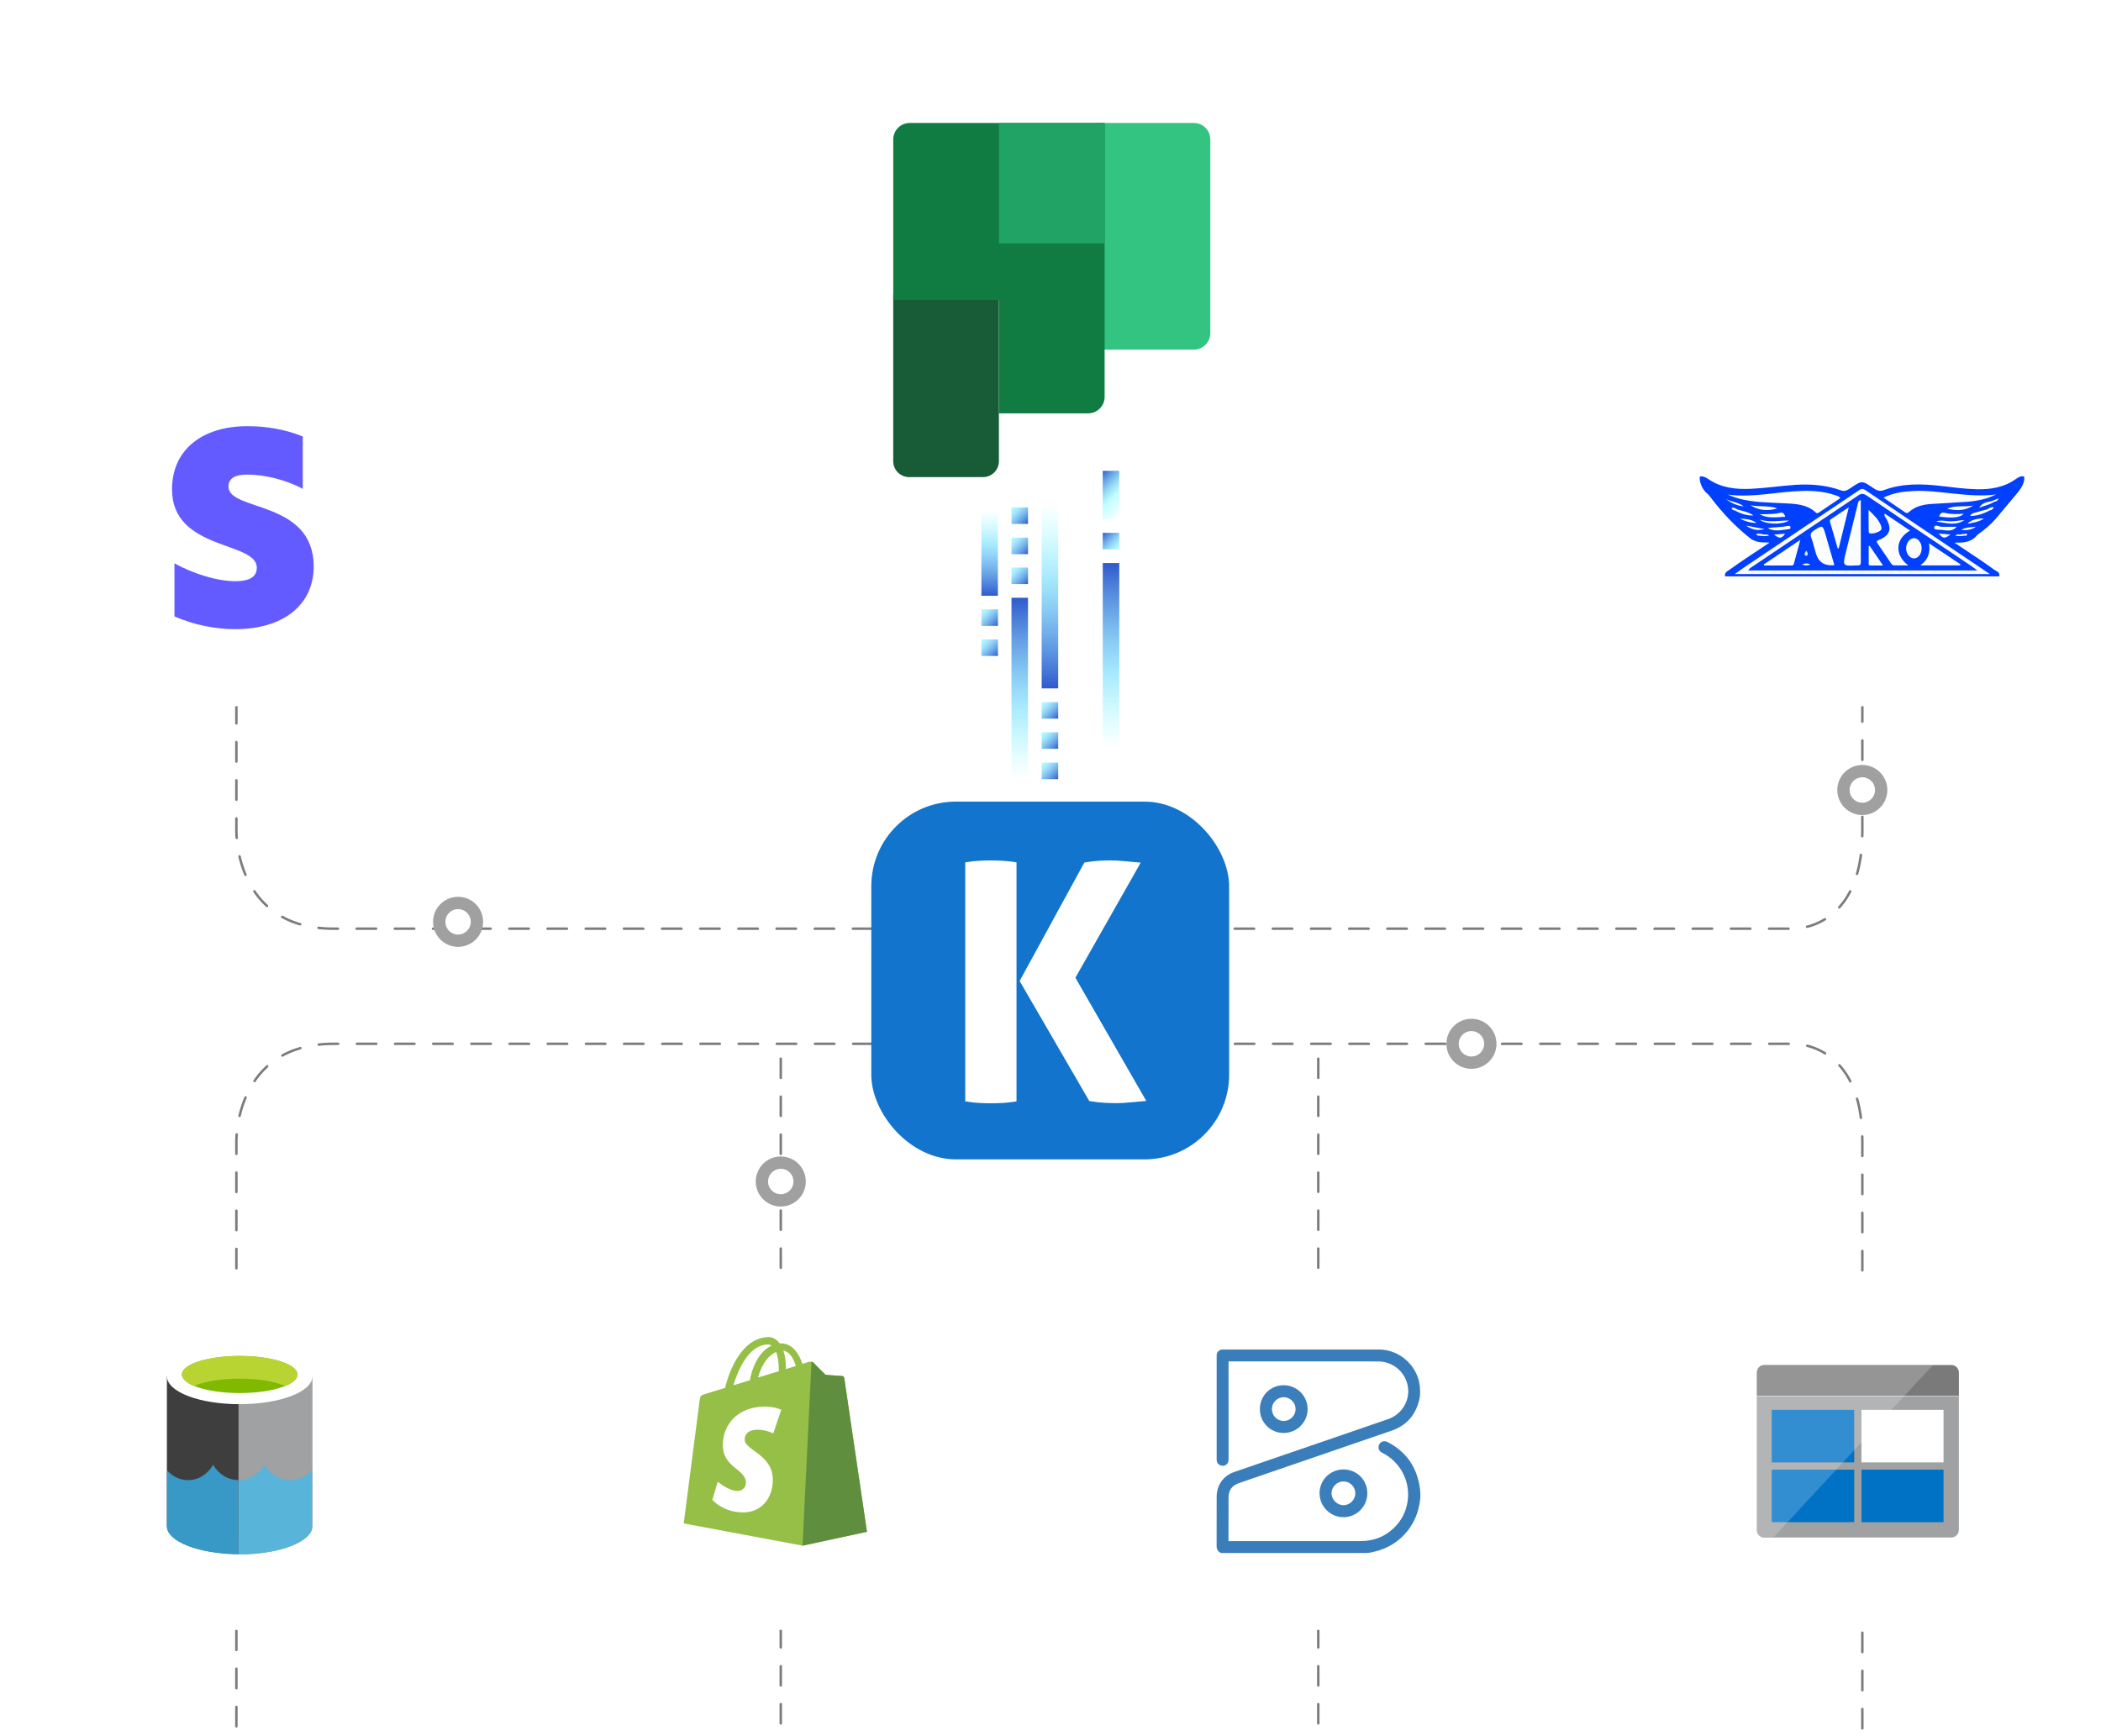 <?xml version="1.0" encoding="UTF-8"?><svg xmlns="http://www.w3.org/2000/svg" width="852" height="704.12" xmlns:xlink="http://www.w3.org/1999/xlink" viewBox="0 0 852 704.12"><defs><filter id="b" filterUnits="userSpaceOnUse"><feOffset dx="0" dy="0"/><feGaussianBlur result="c" stdDeviation="8"/><feFlood flood-color="#000" flood-opacity=".13"/><feComposite in2="c" operator="in"/><feComposite in="SourceGraphic"/></filter><filter id="d" filterUnits="userSpaceOnUse"><feOffset dx="0" dy="0"/><feGaussianBlur result="e" stdDeviation="8"/><feFlood flood-color="#000" flood-opacity=".13"/><feComposite in2="e" operator="in"/><feComposite in="SourceGraphic"/></filter><filter id="f" filterUnits="userSpaceOnUse"><feOffset dx="0" dy="0"/><feGaussianBlur result="g" stdDeviation="8"/><feFlood flood-color="#000" flood-opacity=".13"/><feComposite in2="g" operator="in"/><feComposite in="SourceGraphic"/></filter><filter id="h" filterUnits="userSpaceOnUse"><feOffset dx="0" dy="0"/><feGaussianBlur result="i" stdDeviation="8"/><feFlood flood-color="#000" flood-opacity=".13"/><feComposite in2="i" operator="in"/><feComposite in="SourceGraphic"/></filter><filter id="j" filterUnits="userSpaceOnUse"><feOffset dx="0" dy="0"/><feGaussianBlur result="k" stdDeviation="8"/><feFlood flood-color="#000" flood-opacity=".13"/><feComposite in2="k" operator="in"/><feComposite in="SourceGraphic"/></filter><filter id="l" filterUnits="userSpaceOnUse"><feOffset dx="0" dy="0"/><feGaussianBlur result="m" stdDeviation="8"/><feFlood flood-color="#000" flood-opacity=".13"/><feComposite in2="m" operator="in"/><feComposite in="SourceGraphic"/></filter><linearGradient id="o" x1="530.15" y1="748.07" x2="530.15" y2="674.67" gradientTransform="translate(-116.61 -432.23)" gradientUnits="userSpaceOnUse"><stop offset="0" stop-color="#6cffff" stop-opacity="0"/><stop offset=".41" stop-color="#6ad8fd" stop-opacity=".6"/><stop offset="1" stop-color="#2f59cc"/></linearGradient><linearGradient id="p" x1="567.15" y1="735.41" x2="567.15" y2="660.6" gradientTransform="translate(-116.61 -432.23)" gradientUnits="userSpaceOnUse"><stop offset="0" stop-color="#6cffff" stop-opacity="0"/><stop offset=".41" stop-color="#6ad8fd" stop-opacity=".6"/><stop offset="1" stop-color="#2f59cc"/></linearGradient><linearGradient id="q" x1="-384.72" y1="655.05" x2="-378.02" y2="648.35" gradientTransform="translate(69.18 -432.23) rotate(-180) scale(1 -1)" gradientUnits="userSpaceOnUse"><stop offset="0" stop-color="#6cffff" stop-opacity=".5"/><stop offset=".25" stop-color="#6ad8fd" stop-opacity=".6"/><stop offset="1" stop-color="#2f59cc"/></linearGradient><linearGradient id="r" x1="-387.91" y1="639.53" x2="-374.77" y2="626.39" gradientTransform="translate(69.18 -432.23) rotate(-180) scale(1 -1)" gradientUnits="userSpaceOnUse"><stop offset="0" stop-color="#6cffff" stop-opacity="0"/><stop offset=".41" stop-color="#6cffff" stop-opacity=".4"/><stop offset="1" stop-color="#2f59cc"/></linearGradient><linearGradient id="s" x1="-590.3" y1="1184.06" x2="-590.3" y2="1109.25" gradientTransform="translate(-164.53 1388.44) rotate(-180)" xlink:href="#o"/><linearGradient id="t" x1="-565.86" y1="1181.46" x2="-565.86" y2="1146.81" gradientTransform="translate(-164.53 1388.44) rotate(-180)" xlink:href="#o"/><linearGradient id="u" x1="691.81" y1="1110.34" x2="698.51" y2="1103.64" gradientTransform="translate(-293.83 1357.47) scale(1 -1)" xlink:href="#q"/><linearGradient id="v" x1="691.84" y1="1098.11" x2="698.54" y2="1091.4" gradientTransform="translate(-293.83 1357.47) scale(1 -1)" xlink:href="#q"/><linearGradient id="w" x1="716.25" y1="1072.7" x2="722.95" y2="1066" gradientTransform="translate(-293.83 1357.47) scale(1 -1)" xlink:href="#q"/><linearGradient id="x" x1="716.28" y1="1060.47" x2="722.98" y2="1053.77" gradientTransform="translate(-293.83 1357.47) scale(1 -1)" xlink:href="#q"/><linearGradient id="y" x1="716.28" y1="1048.14" x2="722.98" y2="1041.44" gradientTransform="translate(-293.83 1357.47) scale(1 -1)" xlink:href="#q"/><linearGradient id="z" x1="704.01" y1="1151.68" x2="710.72" y2="1144.98" gradientTransform="translate(-293.83 1357.47) scale(1 -1)" xlink:href="#q"/><linearGradient id="aa" x1="704.04" y1="1139.39" x2="710.75" y2="1132.69" gradientTransform="translate(-293.83 1357.47) scale(1 -1)" xlink:href="#q"/><linearGradient id="ab" x1="704.04" y1="1127.26" x2="710.75" y2="1120.56" gradientTransform="translate(-293.83 1357.47) scale(1 -1)" xlink:href="#q"/><clipPath id="ay"><rect x="361.07" y="49.88" width="129.74" height="144.8" fill="none" stroke-width="0"/></clipPath><clipPath id="az"><rect x="361.07" y="49.88" width="130.9" height="144.8" fill="none" stroke-width="0"/></clipPath><clipPath id="ba"><rect x="361.07" y="49.88" width="130.9" height="144.8" fill="none" stroke-width="0"/></clipPath></defs><g id="a"><line x1="534.59" y1="698.98" x2="534.59" y2="423.35" fill="none" stroke="#7c7c7c" stroke-dasharray="0 0 7.8 7.6" stroke-linecap="round" stroke-miterlimit="10"/><line x1="316.62" y1="698.98" x2="316.62" y2="423.35" fill="none" stroke="#7c7c7c" stroke-dasharray="0 0 7.8 7.6" stroke-linecap="round" stroke-miterlimit="10"/><path d="M95.86,700.17v-237.46s-.66-39.36,39.36-39.36h592.03s27.97-.88,27.97,39.36v240.91" fill="none" stroke="#7c7c7c" stroke-dasharray="0 0 7.88 7.6" stroke-linecap="round" stroke-miterlimit="10"/><path d="M95.86,161.67v175.63s-.66,39.36,39.36,39.36h592.03s27.97.88,27.97-39.36v-179.08" fill="none" stroke="#7c7c7c" stroke-dasharray="0 0 7.88 7.6" stroke-linecap="round" stroke-miterlimit="10"/><rect x="353.33" y="325.12" width="145.1" height="145.1" rx="34.3" ry="34.3" fill="#1274cc" stroke-width="0"/><path d="M436.09,396.55l26.5-46.68-1.1-.1c-2.03-.18-3.98-.35-5.84-.53-1.87-.18-3.59-.27-5.11-.27-1.41,0-2.97.04-4.75.13-1.75.09-3.68.32-5.73.67l-.34.06-26.24,48.04,28.25,48.69.33.05c2.15.36,4.12.58,5.85.67,1.75.09,3.35.14,4.75.14,1.5,0,3.24-.09,5.18-.27,1.9-.18,3.87-.36,5.9-.53l1.1-.1-28.76-50Z" fill="#fff" stroke-width="0"/><path d="M406.64,349.12c-3.44-.19-6.56-.17-9.64,0-1.63.09-3.3.27-4.98.54l-.6.1v96.93l.6.1c1.68.27,3.36.45,4.98.54,1.62.09,3.24.14,4.82.14s3.2-.05,4.82-.14c1.62-.09,3.3-.27,4.98-.54l.6-.1v-96.93l-.6-.1c-1.68-.26-3.36-.45-4.98-.54Z" fill="#fff" stroke-width="0"/><rect x="680.97" y="516.18" width="144.85" height="144.85" rx="34.3" ry="34.3" fill="#fff" filter="url(#b)" stroke-width="0"/><rect x="24.79" y="516.18" width="144.85" height="144.85" rx="34.3" ry="34.3" fill="#fff" filter="url(#d)" stroke-width="0"/><rect x="682.24" y="141.59" width="144.85" height="144.85" rx="34.3" ry="34.3" fill="#fff" filter="url(#f)" stroke-width="0"/><rect x="26.06" y="141.59" width="144.85" height="144.85" rx="34.3" ry="34.3" fill="#fff" filter="url(#h)" stroke-width="0"/><rect x="243.51" y="516.18" width="144.85" height="144.85" rx="34.3" ry="34.3" fill="#fff" filter="url(#j)" stroke-width="0"/><rect x="462.24" y="516.18" width="144.85" height="144.85" rx="34.3" ry="34.3" fill="#fff" filter="url(#l)" stroke-width="0"/><circle cx="185.76" cy="373.88" r="7.65" fill="#fff" stroke="#a0a0a0" stroke-miterlimit="10" stroke-width="5"/><circle cx="755.21" cy="320.41" r="7.65" fill="#fff" stroke="#a0a0a0" stroke-miterlimit="10" stroke-width="5"/><circle cx="596.7" cy="423.35" r="7.65" fill="#fff" stroke="#a0a0a0" stroke-miterlimit="10" stroke-width="5"/><circle cx="316.62" cy="479.2" r="7.65" fill="#fff" stroke="#a0a0a0" stroke-miterlimit="10" stroke-width="5"/></g><g id="n"><rect x="410.18" y="242.44" width="6.7" height="73.41" fill="url(#o)" stroke-width="0"/><rect x="447.19" y="228.37" width="6.7" height="74.81" fill="url(#p)" stroke-width="0"/><rect x="447.19" y="216.11" width="6.7" height="6.7" fill="url(#q)" stroke-width="0"/><rect x="447.19" y="190.96" width="6.7" height="19.58" fill="url(#r)" stroke-width="0"/><rect x="422.42" y="204.39" width="6.7" height="74.81" fill="url(#s)" stroke-width="0"/><rect x="397.98" y="206.98" width="6.7" height="34.65" fill="url(#t)" stroke-width="0"/><rect x="397.98" y="247.14" width="6.7" height="6.7" fill="url(#u)" stroke-width="0"/><rect x="397.98" y="259.34" width="6.7" height="6.7" fill="url(#v)" stroke-width="0"/><rect x="422.42" y="284.77" width="6.7" height="6.7" fill="url(#w)" stroke-width="0"/><rect x="422.42" y="296.98" width="6.7" height="6.7" fill="url(#x)" stroke-width="0"/><rect x="422.42" y="309.3" width="6.7" height="6.7" fill="url(#y)" stroke-width="0"/><rect x="410.18" y="205.79" width="6.7" height="6.7" fill="url(#z)" stroke-width="0"/><rect x="410.18" y="218.06" width="6.7" height="6.7" fill="url(#aa)" stroke-width="0"/><rect x="410.18" y="230.18" width="6.7" height="6.7" fill="url(#ab)" stroke-width="0"/></g><g id="aw"><g id="ax"><g clip-path="url(#ay)"><g clip-path="url(#az)"><g clip-path="url(#ba)"><path d="M398.64,193.51h-29.97c-3.56,0-6.45-2.9-6.45-6.48v-67.49l22.62-6.7,20.24,6.7v67.49c0,3.58-2.89,6.48-6.45,6.48h0Z" fill="#185c37" stroke-width="0"/><path d="M445.09,49.88h39.06c3.68,0,6.66,3,6.66,6.69v78.54c0,3.7-2.98,6.69-6.66,6.69h-39.06l-7.62-49.08,7.62-42.85Z" fill="#33c481" stroke-width="0"/><path d="M362.23,56.57v65.12h42.86v45.96h36.2c3.68,0,6.66-3,6.66-6.69V49.88h-79.06c-3.68,0-6.66,3-6.66,6.7h0Z" fill="#107c41" stroke-width="0"/><path d="M405.09,49.88h42.86v48.84h-42.86v-48.84Z" fill="#21a366" stroke-width="0"/></g></g></g></g></g><g id="bb"><g id="bc"><g id="bd"><path id="be" d="M342.35,558.81c-.06-.38-.37-.66-.75-.7-.3-.05-6.83-.5-6.83-.5,0,0-4.54-4.49-4.98-4.99-.5-.5-1.45-.35-1.84-.25-.05,0-1,.3-2.54.8-1.45-4.34-4.14-8.33-8.82-8.33h-.4c-1.35-1.74-2.99-2.54-4.39-2.54-10.92.05-16.1,13.66-17.75,20.59-4.24,1.3-7.23,2.24-7.63,2.34-2.34.75-2.44.8-2.74,3.04-.25,1.74-6.43,49.6-6.43,49.6l48.2,9.02,26.12-5.63s-9.17-62.01-9.22-62.46ZM322.76,554.02c-1.2.4-2.59.8-4.09,1.25v-.9c.04-2.23-.3-4.46-1-6.58,2.44.35,4.09,3.09,5.08,6.23ZM314.74,548.34c.65,1.69,1.1,4.09,1.1,7.33v.45c-2.64.8-5.53,1.69-8.42,2.59,1.65-6.18,4.69-9.22,7.33-10.37ZM311.5,545.3c.5.01.98.17,1.4.45-3.49,1.64-7.23,5.78-8.82,14.06-2.29.7-4.59,1.4-6.68,2.04,1.89-6.28,6.28-16.55,14.11-16.55Z" fill="#95bf47" stroke-width="0"/><path id="bf" d="M341.61,558.11c-.3-.05-6.83-.5-6.83-.5,0,0-4.54-4.49-4.99-4.99-.18-.19-.43-.3-.7-.3l-3.64,74.58,26.12-5.63s-9.17-62.01-9.22-62.41c-.06-.39-.36-.69-.75-.75Z" fill="#5e8e3e" stroke-width="0"/><path id="bg" d="M316.82,571.79l-3.24,9.57c-1.96-.95-4.1-1.46-6.28-1.5-5.08,0-5.33,3.19-5.33,3.99,0,4.39,11.42,6.03,11.42,16.3,0,8.08-5.13,13.26-12.01,13.26-8.28,0-12.51-5.13-12.51-5.13l2.19-7.33s4.34,3.74,8.03,3.74c1.8.07,3.32-1.33,3.39-3.13,0-.05,0-.11,0-.16,0-5.73-9.37-5.98-9.37-15.35,0-7.88,5.68-15.55,17.1-15.55,4.49.05,6.63,1.3,6.63,1.3Z" fill="#fff" stroke-width="0"/></g><g id="bh"><path d="M92.65,197.37c0-3.53,2.9-4.89,7.69-4.89,6.88,0,15.56,2.08,22.44,5.79v-21.26c-7.51-2.99-14.93-4.16-22.44-4.16-18.37,0-30.58,9.59-30.58,25.6,0,24.97,34.38,20.99,34.38,31.76,0,4.16-3.62,5.52-8.69,5.52-7.51,0-17.1-3.08-24.7-7.24v21.53c8.41,3.62,16.92,5.16,24.7,5.16,18.82,0,31.76-9.32,31.76-25.51-.09-26.96-34.56-22.17-34.56-32.3Z" fill="#635bff" fill-rule="evenodd" stroke-width="0"/></g><g id="bi"><path id="bj" d="M810.73,233.76h-111.18c-.37-1.53.88-2.04,1.81-2.69,5.24-3.81,10.76-7.29,16.23-11-1.86-.14-3.66.09-5.38-.51-.83-.28-1.67-.6-2.37-1.16-6.03-4.73-11.32-10.3-15.96-16.43-.46-.6-.88-1.21-1.44-1.67-1.81-1.48-2.74-3.43-3.15-5.66v-1.35c1.44-.32,2.55.42,3.62,1.11,5.24,3.53,11.09,4.13,17.16,3.85,5.89-.28,11.73-1.16,17.67-1.58,6.49-.46,12.85.05,18.97,2.27,1.25.46,2.27-.05,3.29-.7,5.24-3.53,4.87-3.53,10.11,0,1.3.88,2.5,1.07,3.94.51,7.47-2.78,15.21-2.55,22.96-1.67,4.92.56,9.83,1.25,14.8,1.35,5.47.09,10.9-.74,15.63-4.13.97-.7,2.09-1.39,3.43-1.02v1.35c-.42,2.23-1.62,3.94-3.11,5.71-2.32,2.78-4.68,5.48-6.96,8.31-2.13,2.64-4.55,5.06-7.28,7.05-.65.46-1.35.93-1.9,1.53-1.72,2-3.99,2.74-6.54,2.83-.79.05-1.62-.05-2.46.09,5.43,3.67,10.95,7.15,16.19,11,1.02.6,2.32,1.07,1.9,2.6Z" fill="#0040fe" stroke-width="0"/><path id="bk" d="M806.88,232.84h-103.43c1.72-1.21,3.11-2.23,4.5-3.16,15.26-10.26,30.47-20.46,45.73-30.72.93-.65,1.62-.97,2.74-.19,16.51,11.18,33.02,22.27,49.54,33.41.19.05.42.23.93.65Z" fill="#fbfbfe" stroke-width="0"/><path id="bl" d="M746.3,202.02l-8.49,5.71c-.51.32-.93.7-1.53.09-3.66-3.39-8.35-3.48-12.89-3.71-6.12-.32-12.29-.28-18.27-1.9-1.53-.42-3.06-.97-4.55-1.62,10.2,1.39,20.13-1.21,30.24-1.48,4.55-.14,9,.23,13.36,1.72.7.23,1.53.37,2.13,1.21ZM763.79,201.84c3.9-1.95,7.84-2.46,11.83-2.69,5.52-.32,10.95.46,16.37,1.02,5.8.6,11.64,1.16,17.49.37-3.71,1.86-7.65,2.64-11.69,2.97-4.78.37-9.6.56-14.43.88-3.34.23-6.63.88-9.23,3.29-.56.51-.97.51-1.53.14-2.83-1.95-5.71-3.9-8.81-5.99Z" fill="#fefefe" stroke-width="0"/><path id="bm" d="M713.56,208.57c2.83-.05,5.66.05,8.44-.6,1.07-.23,1.62.42,1.95,1.62-3.62.19-7.1.79-10.39-1.02Z" fill="#fff" stroke-width="0"/><path id="bn" d="M709.85,204.9c3.57.79,7.37,0,10.85,1.3-3.8,1.16-7.47.88-10.85-1.3ZM789.62,206.29c3.43-1.44,7.05-.6,10.53-1.25-3.29,2.18-6.86,2.18-10.53,1.25Z" fill="#fff" stroke-width="0"/><path id="bo" d="M786.38,209.49c.37-1.3,1.07-1.76,2.18-1.48,2.55.56,5.1.56,7.79.37-1.44,1.53-4.68,1.9-9.97,1.11Z" fill="#fff" stroke-width="0"/><path id="bp" d="M793.47,213.67c-1.76,2-3.94,1.53-5.94,1.25-1.11-.14-3.34.14-3.2-.97.28-1.58,2.09-.23,3.2-.28,1.99-.05,3.94,0,5.94,0ZM716.8,214.14c2.69-.32,5.38-.28,8.02-.79.46-.09,1.16-.23,1.25.51.14.79-.56.7-1.02.79-2.78.32-5.57,1.11-8.26-.51Z" fill="#fff" stroke-width="0"/><path id="bq" d="M796.63,210.93c-3.71,2.55-7.65,1.07-11.5.6,1.86-.74,3.76-.14,5.66-.09,1.99.05,3.9-.42,5.84-.51Z" fill="#fff" stroke-width="0"/><path id="br" d="M713.65,210.75c3.8,1.21,7.65.37,11.83.37-2.74,1.81-9.69,1.62-11.83-.37Z" fill="#fff" stroke-width="0"/><path id="bs" d="M712.35,212.09c-2.41,0-4.64-.65-6.77-1.72,2.41.05,4.78.28,6.77,1.72ZM804.47,210.33c-2.04,1.39-4.27,1.62-6.54,2.09.79-1.3,4.04-2.32,6.54-2.09Z" fill="#fff" stroke-width="0"/><path id="bt" d="M699.83,202.4c2.37,1.16,5.15,1.3,7.28,2.97-2.74-.23-5.1-1.44-7.28-2.97Z" fill="#fff" stroke-width="0"/><path id="bu" d="M708.08,213.16c2.74.51,4.82.93,7.47,1.44-2.74.74-5.01.32-7.47-1.44ZM801.31,213.62c-1.81,1.25-3.8,1.62-5.98,1.25,1.86-1.07,3.94-.97,5.98-1.25Z" fill="#fff" stroke-width="0"/><path id="bv" d="M719.4,216.83c1.53-.14,2.92-.23,4.5-.37-1.39,2.04-2.27,2.09-4.5.37ZM786.19,216.41c1.67.14,3.15.28,4.73.37-2.23,1.76-2.97,1.72-4.73-.37Z" fill="#fff" stroke-width="0"/><path d="M715.18,216.78c-.97-.28-1.95-.46-3.06-.19.42.6.79.74,1.25.65,1.3.14,2.6.46,4.08-.09-.83-.6-1.62-.28-2.27-.37Z" fill="#fff" stroke-width="0"/><path d="M797.23,216.46c-.29.04-.59.09-.9.13-.32-.06-.7.09-1.05.16-.06,0-.13.02-.19.03-.7.19-1.48-.37-2.18.46,1.44.37,2.69.14,3.99,0,.32.05.65.09.74-.28.14-.37-.09-.56-.42-.51Z" fill="#fff" stroke-width="0"/><path d="M805.81,206.62c-1.21.32-2.46.56-3.62.97-1.11.37-2.55.28-3.29,1.67,2.37.05,5.06-.7,7.84-2.18.74-.19,1.44-.42,1.76-1.35-1.16-.19-1.9.46-2.69.88Z" fill="#fff" stroke-width="0"/><path d="M702.19,205.92c.14.93.79.97,1.39,1.16,2.32,1.25,4.78,2.09,7.47,2-1.95-1.48-4.31-1.76-6.54-2.46-.7-.42-1.44-.84-2.32-.7Z" fill="#fff" stroke-width="0"/><path d="M808.08,203.09c-1.81.65-3.99.42-5.47,2.78,2.32-.79,4.31-1.21,6.03-2.32.65-.09,1.35-.28,1.9-1.44-1.07.42-1.76.7-2.46.97Z" fill="#fff" stroke-width="0"/><path id="bw" d="M801.87,231.35h-92.95c.56-.93,1.44-1.35,2.18-1.86,14.1-9.51,28.25-18.98,42.35-28.49,1.25-.88,2.13-.93,3.48-.05,14.01,9.51,28.11,18.93,42.16,28.4.7.51,1.48,1.07,2.78,2Z" fill="#0040fe" stroke-width="0"/><path id="bx" d="M773.85,229.31h-5.57c-.56,0-.93-.14-1.3-.65-1.86-2.78-3.71-5.52-5.61-8.26-.51-.74-.46-.97.46-1.35,4.64-1.9,5.52-4.5,3.01-8.86-.28-.46-.88-.84-.56-1.9,3.48,2.32,6.86,4.59,10.3,6.91-5.94,3.25-6.45,9.84-.74,14.11Z" fill="#fefefe" stroke-width="0"/><path id="by" d="M754.6,202.77v25.24c0,.93-.28,1.39-1.25,1.3h-.23c-5.94.32-5.98.28-4.55-5.43,1.58-6.45,3.2-12.9,4.78-19.35.14-.6.09-1.35,1.25-1.76Z" fill="#fbfcfe" stroke-width="0"/><path id="bz" d="M743.84,229.12c-.23.09-.32.14-.37.14q-5.61.42-7.14-5.01c-.6-2.04-1.07-4.13-1.81-6.13-.51-1.39-.23-2.09.97-2.88,3.66-2.37,3.62-2.41,4.82,1.62,1.21,4.08,2.37,8.17,3.53,12.25Z" fill="#fdfefe" stroke-width="0"/><path id="ca" d="M794.87,229.31h-16.14c3.06-2.23,4.17-5.06,3.53-8.96,4.45,2.97,8.63,5.75,12.76,8.54,0,.14-.09.28-.14.42ZM715.23,228.94c4.82-3.25,9.6-6.45,14.84-9.98-.97,3.53-1.76,6.59-2.6,9.65-.23.93-.97.74-1.62.74h-10.44c-.05-.19-.09-.28-.19-.42Z" fill="#fdfdfe" stroke-width="0"/><path id="cb" d="M749.73,205.74c-1.44,5.89-2.74,11.28-4.08,16.61-.14.05-.28.09-.42.09-1.07-3.62-2.09-7.29-3.15-10.9-.14-.51.19-.84.56-1.07,2.27-1.48,4.45-2.97,7.1-4.73Z" fill="#fcfdfe" stroke-width="0"/><path id="cc" d="M779.28,222.39c0,2.32-1.44,4.13-3.2,4.08-1.62-.05-3.06-1.86-3.11-3.99-.05-2.18,1.44-4.18,3.11-4.22,1.76,0,3.2,1.86,3.2,4.13ZM757.76,206.85c2.23,2.09,4.04,3.9,5.01,6.31.42,1.07.28,1.9-.79,2.41-1.25.56-2.6,1.07-3.99.65-.14-.05-.19-.51-.19-.79-.05-2.69-.05-5.38-.05-8.58Z" fill="#fcfcfe" stroke-width="0"/><path id="cd" d="M758.22,221.42c1.72,2.51,3.39,5.01,5.38,7.93h-5.01c-.37,0-.79-.09-.79-.56v-7.33c.14-.05.28-.05.42-.05Z" fill="#fcfdfe" stroke-width="0"/><path id="ce" d="M730.81,228.98c1.11-.6,2.23-.6,3.34,0-1.07.42-2.23.42-3.34,0Z" fill="#fefefe" stroke-width="0"/><path id="cf" d="M732.48,223.28c.32.65.97,1.25.37,2-.09.14-.7.14-.83,0-.56-.7.09-1.3.46-2Z" fill="#dae3fe" stroke-width="0"/></g><g id="cg"><path d="M510.91,571.51c0-5.41,4.25-9.68,9.63-9.69,5.35,0,9.7,4.3,9.73,9.64.03,5.36-4.34,9.73-9.72,9.73-5.37,0-9.64-4.29-9.64-9.68ZM515.77,571.47c0,2.67,2.12,4.84,4.76,4.86,2.62.02,4.83-2.16,4.86-4.79.03-2.6-2.17-4.84-4.78-4.86-2.64-.02-4.83,2.15-4.83,4.78Z" fill="#3a7ebb" stroke-width="0"/><path d="M544.83,595.99c5.4,0,9.65,4.25,9.65,9.65,0,5.36-4.32,9.71-9.65,9.71-5.37,0-9.73-4.37-9.72-9.75.02-5.36,4.31-9.62,9.72-9.62ZM544.83,600.85c-2.65,0-4.83,2.13-4.86,4.77-.03,2.57,2.22,4.84,4.81,4.86,2.61.01,4.83-2.19,4.83-4.81,0-2.66-2.13-4.82-4.78-4.82Z" fill="#3a7ebb" stroke-width="0"/><path d="M575.72,603.1c-1.27-8.27-5.58-14.37-13.02-18.23-1.33-.69-2.77-.25-3.4.96-.65,1.26-.17,2.72,1.2,3.39,6.87,3.36,11.3,10.9,10.41,18.94-.5,4.56-2.41,8.44-5.7,11.6-3.76,3.61-8.31,5.29-13.51,5.28-17.59,0-35.93,0-53.52.01v-.43h0c.02-5.48,0-11.64.01-17.09,0-3.15,1.32-5.01,4.31-6.04,20.63-7.09,41.27-14.14,61.89-21.26,5.83-2.02,9.5-6.13,11.06-12.11.75-2.67.31-6,.29-6.13-1-8.21-8.24-14.64-16.49-14.64-20.98,0-41.96,0-62.93,0-.21,0-.43,0-.64,0-1.29.04-2.27,1.02-2.3,2.31-.01.46,0,.91,0,1.37,0,13.59,0,27.18,0,40.77,0,.6.06,1.17.43,1.68.66.88,1.77,1.24,2.79.9.99-.33,1.61-1.26,1.61-2.44,0-12.95,0-25.89-.01-38.84,0-.02,0-.03,0-.05v-.89h.86s.02,0,.03,0c19.74.03,39.48.02,59.23.02.94,0,1.88.03,2.81.21,5.48,1.03,9.53,5.57,9.91,11.09.37,5.3-2.95,10.3-8.09,12.08-7.01,2.44-14.04,4.84-21.06,7.25-13.79,4.73-27.59,9.45-41.37,14.2-4.43,1.52-7.14,5.39-7.14,10.05,0,6.63.02,13.27-.02,19.9,0,1.42.5,2.36,1.79,2.9h59c1.78-.08,2.55-.38,3.5-.6,9.37-2.23,16.43-9.82,17.97-19.31.06-.35.73-2.86.11-6.86Z" fill="#3a7dbb" stroke-width="0"/></g><g id="ch"><path id="ci" d="M712.41,620.49c0,1.64,1.31,3.11,2.95,3.11h75.89c1.64,0,3.11-1.3,3.11-3.11v-54.26h-81.96v54.26Z" fill="#a0a1a2" fill-rule="evenodd" stroke-width="0"/><path id="cj" d="M791.26,553.61h-75.89c-1.64,0-2.95,1.47-2.95,3.11v9.34h81.96v-9.34c0-1.64-1.31-3.11-3.11-3.11Z" fill="#7a7a7a" fill-rule="evenodd" stroke-width="0"/><rect id="ck" x="718.48" y="571.81" width="33.44" height="21.31" fill="#0072c6" stroke-width="0"/><rect id="cl" x="718.48" y="596.06" width="33.44" height="21.31" fill="#0072c6" stroke-width="0"/><rect id="cm" x="754.87" y="571.81" width="33.27" height="21.31" fill="#fff" stroke-width="0"/><rect id="cn" x="754.87" y="596.06" width="33.27" height="21.31" fill="#0072c6" stroke-width="0"/><path id="co" d="M715.69,553.61c-1.81,0-3.28,1.47-3.28,3.28v63.26c0,1.81,1.47,3.28,3.28,3.28h3.6l64.59-69.82h-68.19Z" fill="rgba(255,255,255,.2)" fill-rule="evenodd" stroke-width="0"/></g><g id="cp"><path id="cq" d="M67.68,558.15v60.74c0,6.36,13.12,11.37,29.52,11.37v-72.12h-29.52Z" fill="#3e3e3e" fill-rule="evenodd" stroke-width="0"/><path id="cr" d="M96.73,630.43h.47c16.25,0,29.52-5.18,29.52-11.37v-60.91h-29.99v72.29Z" fill="#a0a1a2" fill-rule="evenodd" stroke-width="0"/><path id="cs" d="M126.73,558.14c0,6.36-13.14,11.37-29.54,11.37s-29.52-5.01-29.52-11.37,13.29-11.37,29.52-11.37,29.54,5.18,29.54,11.37Z" fill="#fff" fill-rule="evenodd" stroke-width="0"/><path id="ct" d="M120.63,557.47c0,4.18-10.45,7.53-23.42,7.53s-23.44-3.34-23.44-7.53,10.47-7.53,23.44-7.53,23.42,3.34,23.42,7.53Z" fill="#7fba00" fill-rule="evenodd" stroke-width="0"/><path id="cu" d="M115.79,562.15c3.13-1.33,4.84-2.83,4.84-4.67,0-4.18-10.45-7.54-23.42-7.54s-23.44,3.36-23.44,7.54c0,1.67,1.88,3.34,4.84,4.67,4.22-1.84,10.94-3,18.6-3s14.21,1.16,18.58,3Z" fill="#b8d432" fill-rule="evenodd" stroke-width="0"/><path id="cv" d="M96.73,630.43v-30.12c-4.37,0-8.13-2.51-10.3-6.19-2.2,3.68-5.78,6.19-10.15,6.19-3.43,0-6.4-1.5-8.59-4.02v22.76c0,6.19,12.97,11.22,29.05,11.37Z" fill="#3999c6" fill-rule="evenodd" stroke-width="0"/><path id="cw" d="M117.67,600.32c-4.37,0-8.28-2.51-10.47-6.19-2.03,3.68-5.78,6.02-10.15,6.19v30.12c16.25,0,29.52-5.18,29.52-11.37v-22.93c-2.18,2.51-5.31,4.18-8.89,4.18Z" fill="#59b4d9" fill-rule="evenodd" stroke-width="0"/><path id="cx" d="M96.88,600.32l-.15,30.12h.32l-.17-30.12q.17,0,0,0Z" fill="#59b4d9" fill-rule="evenodd" stroke-width="0"/></g></g></g></svg>